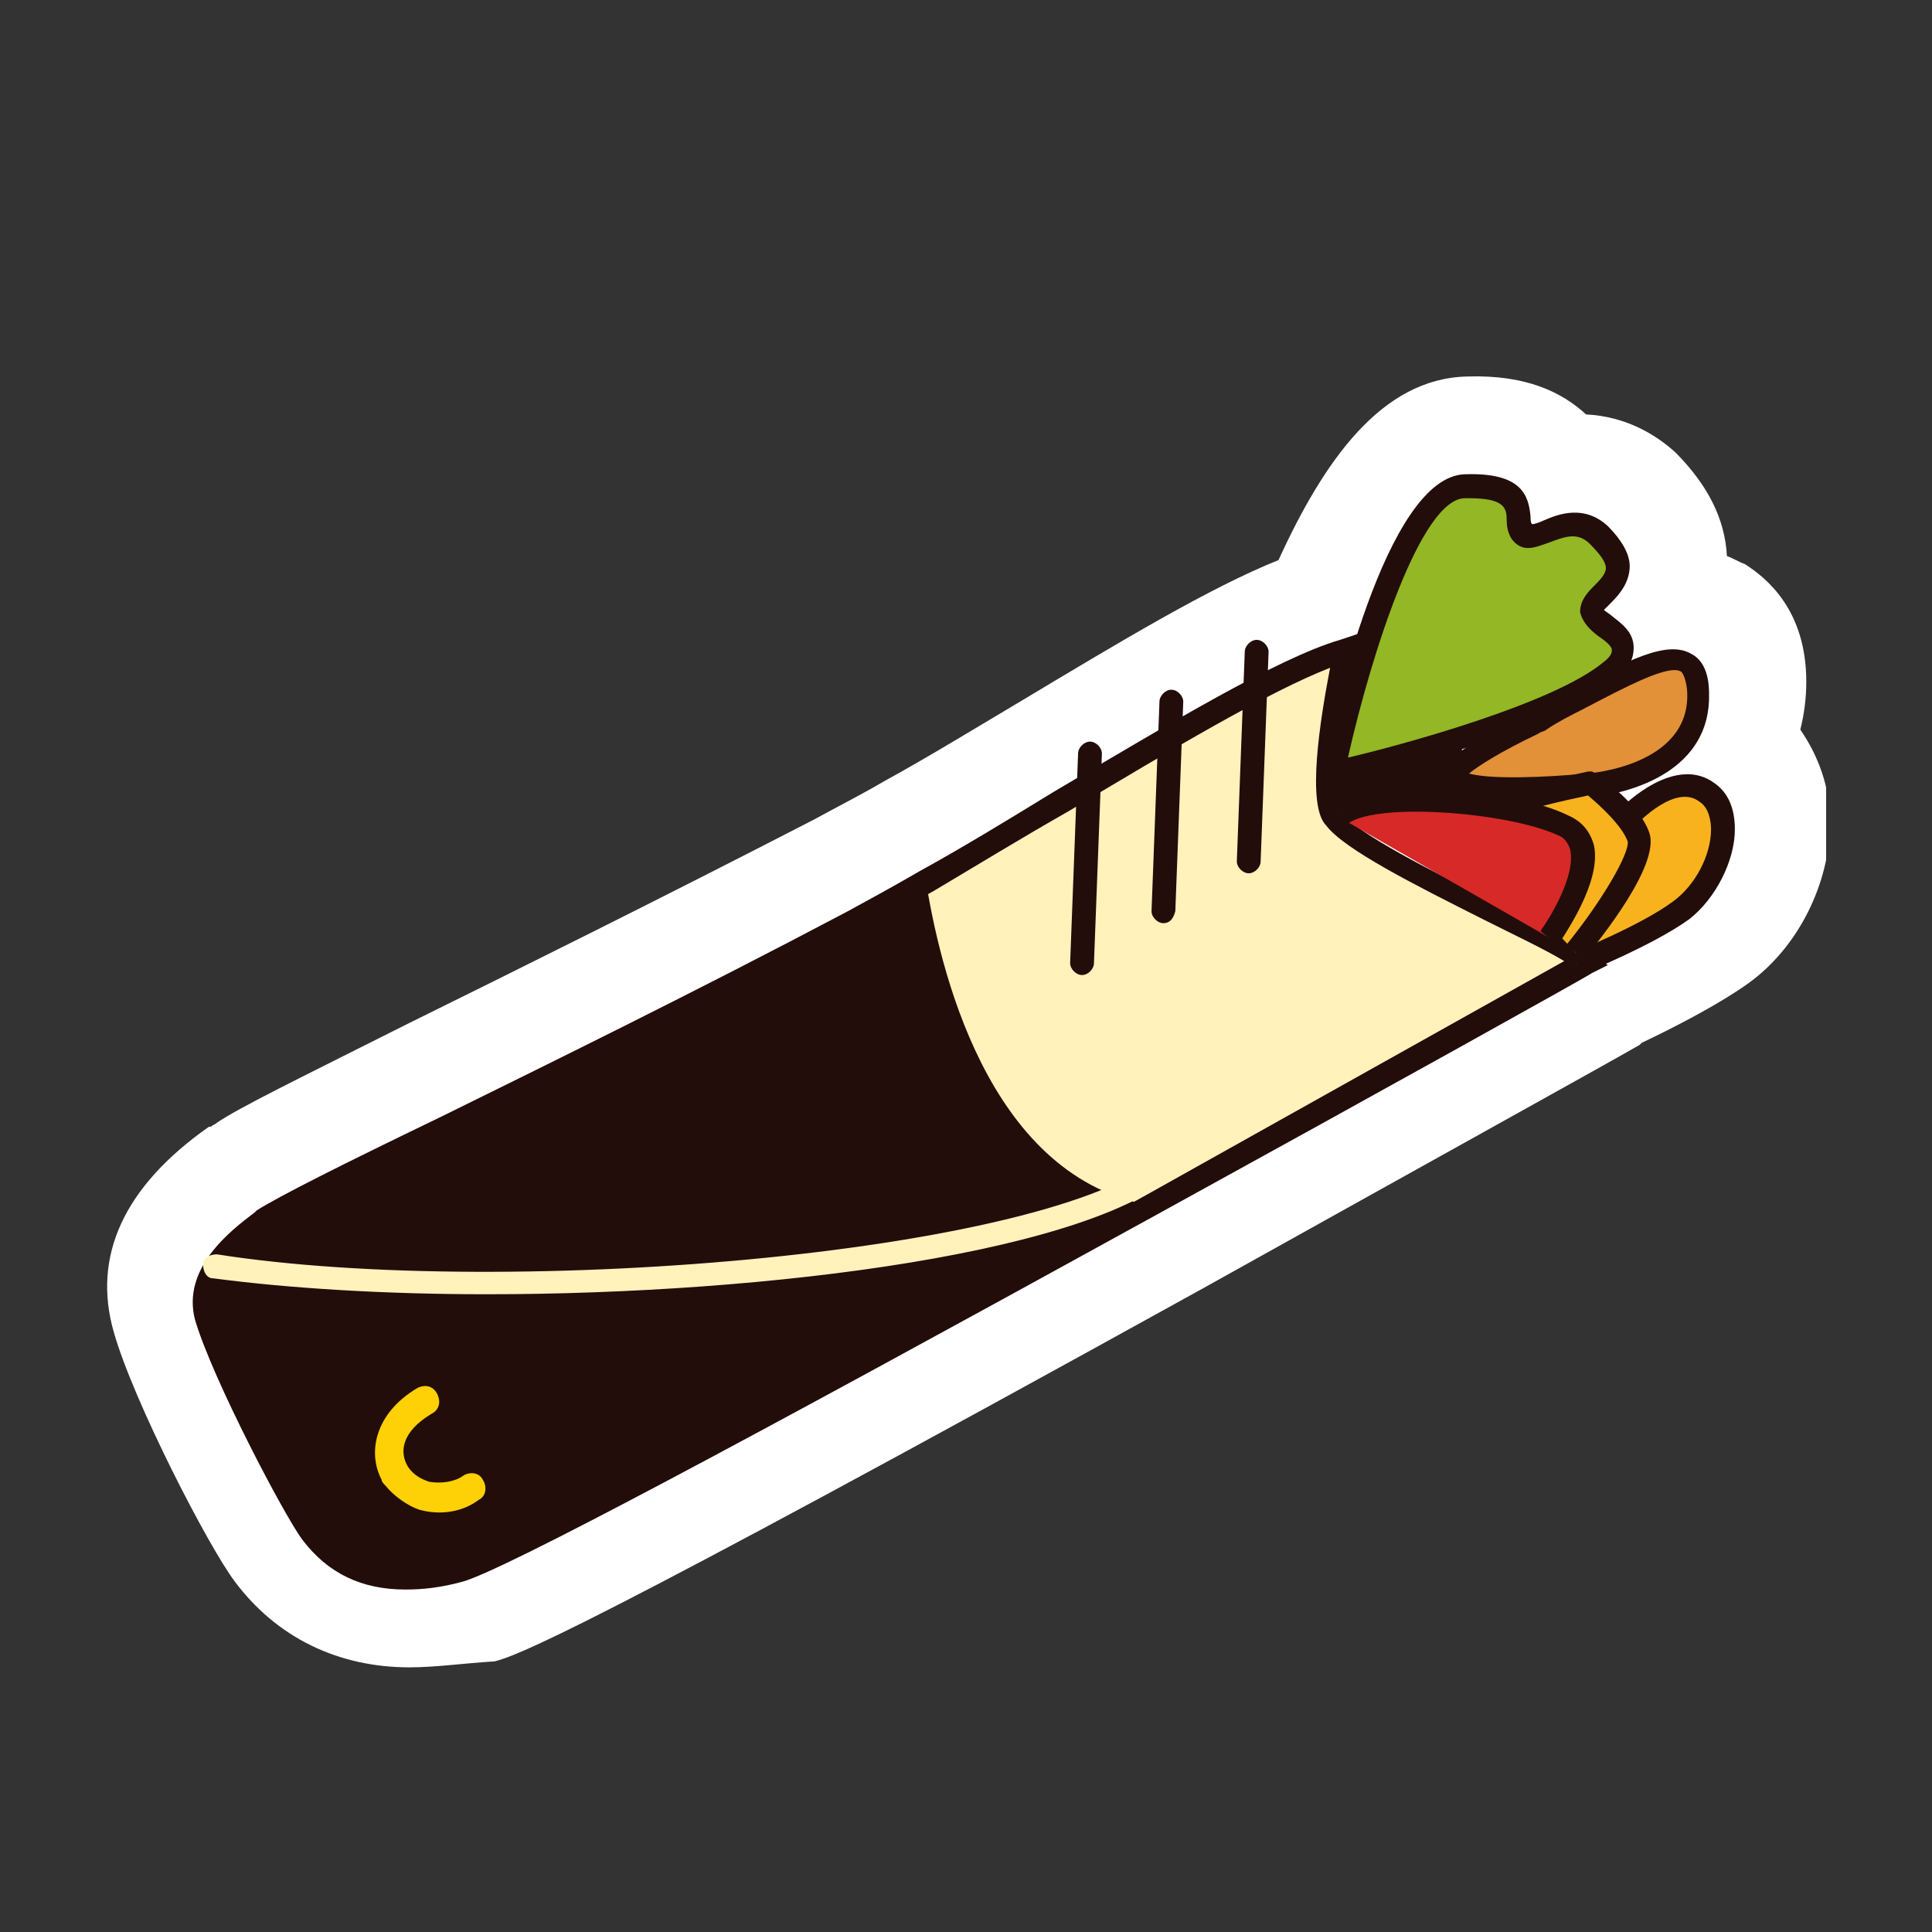 <svg width="73" height="73" viewBox="0 0 73 73" fill="none" xmlns="http://www.w3.org/2000/svg">
<rect x="0" y="0" width="73" height="73" fill="#333333" stroke="none"/>
<g clip-path="url(#clip0_981_285)">
<path d="M63.602 33.826C62.553 34.58 59.929 35.786 59.929 35.786C59.929 35.786 52.282 40.083 43.435 44.983C32.34 51.165 19.369 58.251 17.495 58.779C14.121 59.758 12.547 58.251 11.872 57.346C11.198 56.441 8.574 51.315 7.899 49.129C7.449 47.621 8.724 46.491 9.998 45.511L10.073 45.435C11.722 44.305 21.244 39.932 32.34 34.128C33.239 33.675 34.139 33.148 35.113 32.62C40.886 29.303 47.634 24.931 50.857 23.951C50.857 23.951 50.782 24.177 50.707 24.554C51.982 21.388 53.781 17.769 55.356 17.769C58.13 17.694 57.08 19.126 57.605 19.578C58.205 20.031 59.254 18.523 60.454 19.654C62.178 21.312 60.154 21.84 60.154 22.518C60.154 23.122 62.178 23.498 60.829 24.705C60.154 25.308 58.055 26.589 58.205 26.514C61.803 24.629 64.127 23.046 64.127 25.534C64.202 28.097 60.229 30.057 61.503 30.132C62.253 30.132 63.228 28.323 64.427 29.303C65.777 30.283 65.027 32.771 63.602 33.826Z" fill="white"/>
<path d="M15.47 63C12.772 63 10.447 61.869 8.873 59.758C7.898 58.477 5.05 52.974 4.3 50.335C3.475 47.471 4.675 44.832 7.898 42.571H7.973C8.048 42.495 8.123 42.495 8.198 42.42C9.098 41.817 11.122 40.837 15.47 38.651C19.444 36.691 24.917 33.977 30.765 30.962C31.589 30.509 32.489 30.057 33.389 29.529C35.038 28.625 36.762 27.569 38.412 26.589C42.31 24.252 45.684 22.217 48.308 21.162C50.032 17.392 52.206 14.302 55.43 14.226C57.679 14.151 59.029 14.829 59.928 15.659C61.428 15.734 62.552 16.412 63.302 17.091C64.502 18.297 65.176 19.578 65.251 21.011C65.476 21.086 65.701 21.237 65.926 21.312C66.751 21.84 68.25 23.046 68.25 25.76C68.25 26.363 68.175 26.966 68.025 27.569C68.7 28.549 69.15 29.755 69.15 31.037C69.15 33.374 67.95 35.786 66.076 37.143C65.026 37.897 63.452 38.726 62.028 39.405L61.953 39.48C61.053 40.008 53.706 44.078 45.459 48.677C21.468 61.945 19.519 62.548 18.694 62.774C17.495 62.849 16.445 63 15.47 63ZM61.953 39.178L61.878 39.254C61.878 39.254 61.878 39.254 61.803 39.254C61.878 39.178 61.878 39.178 61.953 39.178Z" fill="white"/>
<path d="M59.854 36.389C59.854 36.389 52.207 40.686 43.36 45.586C32.264 51.768 19.294 58.779 17.42 59.306C14.046 60.286 12.472 58.779 11.797 57.874C11.122 56.969 8.498 51.843 7.824 49.657C7.374 48.149 8.648 47.019 9.923 46.038L9.998 45.963C11.647 44.832 21.169 40.46 32.264 34.655C33.164 34.203 34.064 33.675 35.038 33.148C40.811 29.831 47.558 25.459 50.782 24.479C50.782 24.479 49.658 29.982 50.332 30.811C51.457 32.319 58.054 35.108 59.854 36.389Z" fill="#FFF2BB"/>
<path d="M15.32 60.06C13.671 60.06 12.396 59.457 11.422 58.175C10.747 57.271 8.048 52.145 7.373 49.883C6.849 47.923 8.723 46.491 9.622 45.812L9.697 45.737C10.522 45.209 12.921 44.003 16.67 42.194C20.643 40.234 26.191 37.52 32.039 34.429C32.864 33.977 33.838 33.449 34.738 32.922C36.387 32.017 38.111 30.962 39.836 29.906C44.184 27.343 48.308 24.855 50.632 24.177L51.306 23.951L51.231 24.705C50.707 27.268 50.332 30.283 50.707 30.735C51.306 31.489 54.08 32.922 56.404 34.052C57.979 34.806 59.403 35.56 60.153 36.088L60.753 36.465L60.153 36.766C60.078 36.842 52.356 41.139 43.584 45.963C27.84 54.632 19.069 59.306 17.494 59.758C16.67 59.985 15.995 60.06 15.32 60.06ZM50.257 25.232C47.933 26.137 44.259 28.323 40.361 30.66C38.636 31.64 36.912 32.695 35.263 33.675C34.288 34.203 33.388 34.731 32.489 35.183C26.566 38.274 21.093 40.988 17.12 42.948C13.596 44.682 11.047 45.963 10.297 46.491C10.297 46.491 10.222 46.491 10.222 46.566C8.798 47.622 7.973 48.526 8.273 49.657C8.873 51.843 11.497 56.894 12.171 57.723C13.296 59.231 15.02 59.608 17.345 58.929C18.394 58.628 23.717 55.989 43.21 45.209C50.482 41.139 57.079 37.445 59.103 36.314C58.354 35.862 57.229 35.334 56.03 34.731C53.481 33.449 50.782 32.092 50.107 31.188C49.357 30.434 49.882 27.192 50.257 25.232Z" fill="#220D0B"/>
<path d="M43.285 45.511C32.189 51.692 19.219 58.703 17.345 59.306C13.971 60.286 12.397 58.779 11.722 57.874C11.047 56.969 8.423 51.843 7.749 49.657C7.299 48.149 8.573 47.019 9.848 46.038L9.923 45.963C11.572 44.832 21.093 40.46 32.189 34.655C33.089 34.203 33.988 33.675 34.963 33.148C35.488 36.54 37.287 44.305 43.285 45.511Z" fill="#220D0B"/>
<path d="M18.395 48.903C14.496 48.903 10.898 48.677 8.049 48.3C7.824 48.3 7.674 48.074 7.674 47.772C7.674 47.546 7.899 47.395 8.199 47.395C19.219 49.129 40.436 47.32 44.11 43.475C44.26 43.325 44.56 43.325 44.71 43.475C44.859 43.626 44.859 43.928 44.71 44.078C41.636 47.32 29.041 48.903 18.395 48.903Z" fill="#FFF2BB"/>
<path d="M47.183 32.997C46.958 32.997 46.733 32.771 46.733 32.545L47.033 24.629C47.033 24.403 47.258 24.177 47.483 24.177C47.708 24.177 47.933 24.403 47.933 24.629L47.633 32.545C47.633 32.771 47.408 32.997 47.183 32.997Z" fill="#220D0B"/>
<path d="M14.571 56.14C14.496 56.065 14.421 55.989 14.421 55.914C13.896 54.934 14.121 53.426 15.77 52.446C16.07 52.295 16.37 52.371 16.52 52.672C16.67 52.974 16.595 53.276 16.295 53.426C15.171 54.105 15.095 54.858 15.395 55.386C15.62 55.763 15.995 55.914 16.22 55.989C16.67 56.065 17.195 55.989 17.495 55.763C17.72 55.612 18.094 55.612 18.244 55.914C18.394 56.14 18.394 56.517 18.094 56.668C17.495 57.12 16.67 57.271 15.845 57.045C15.395 56.894 14.871 56.517 14.571 56.14Z" fill="#FED006"/>
<path d="M60.828 25.308C62.178 24.177 60.153 23.725 60.153 23.122C60.153 22.368 62.178 21.916 60.453 20.257C59.329 19.126 58.204 20.634 57.604 20.182C57.005 19.729 58.054 18.297 55.28 18.372C52.506 18.448 50.332 29.152 50.332 29.152C50.332 29.152 58.504 27.343 60.828 25.308Z" fill="#93B725"/>
<path d="M49.808 29.755L49.958 29.077C50.332 27.192 52.357 17.995 55.355 17.92C57.53 17.845 57.755 18.749 57.83 19.503C57.83 19.578 57.83 19.805 57.904 19.805C57.98 19.805 58.204 19.729 58.354 19.654C58.879 19.428 59.854 19.051 60.753 19.88C61.278 20.408 61.578 20.935 61.578 21.388C61.578 21.991 61.203 22.443 60.903 22.745C60.828 22.82 60.678 22.971 60.603 23.046C60.678 23.122 60.828 23.197 60.903 23.272C61.278 23.574 61.728 23.875 61.728 24.479C61.728 24.855 61.578 25.232 61.128 25.609C58.729 27.72 50.782 29.529 50.482 29.68L49.808 29.755ZM55.505 18.825C55.431 18.825 55.355 18.825 55.355 18.825C53.706 18.825 51.832 24.629 50.932 28.625C52.881 28.172 58.729 26.589 60.603 25.006C60.903 24.78 60.903 24.629 60.903 24.554C60.903 24.403 60.603 24.177 60.379 24.026C60.079 23.8 59.779 23.498 59.704 23.122C59.704 22.669 60.004 22.368 60.229 22.142C60.453 21.916 60.678 21.689 60.678 21.463C60.678 21.237 60.453 20.935 60.079 20.558C59.629 20.106 59.179 20.257 58.579 20.483C58.129 20.634 57.68 20.86 57.305 20.558C57.005 20.332 56.93 19.955 56.93 19.654C56.93 19.202 56.855 18.825 55.505 18.825Z" fill="#220D0B"/>
<path d="M58.204 27.192C61.803 25.308 64.127 23.725 64.127 26.212C64.202 28.926 61.128 29.605 59.928 29.68C57.754 29.831 55.73 29.982 55.055 29.529C54.38 29.002 57.379 27.645 58.204 27.192Z" fill="#E29139"/>
<path d="M57.079 30.208C56.03 30.208 55.28 30.132 54.83 29.831C54.605 29.68 54.53 29.529 54.53 29.303C54.53 28.7 55.355 28.172 57.679 26.966C57.829 26.891 57.904 26.815 57.979 26.815C58.429 26.589 58.879 26.363 59.328 26.137C61.503 24.931 63.002 24.177 63.902 24.705C64.352 24.931 64.576 25.459 64.576 26.212C64.651 29.077 61.727 29.982 60.003 30.132C58.879 30.132 57.904 30.208 57.079 30.208ZM55.505 29.228C56.33 29.454 58.354 29.378 59.928 29.228C60.078 29.228 63.827 28.926 63.752 26.212C63.752 25.986 63.677 25.534 63.527 25.383C63.077 25.081 61.503 25.911 59.778 26.815C59.328 27.041 58.879 27.268 58.429 27.569C58.354 27.645 58.204 27.645 58.129 27.72C56.704 28.398 55.88 28.926 55.505 29.228Z" fill="#220D0B"/>
<path d="M61.503 30.735C61.503 30.735 63.227 28.926 64.427 29.906C65.626 30.811 64.877 33.374 63.452 34.429C62.178 35.409 59.554 36.465 59.554 36.465" fill="#F7B21E"/>
<path d="M59.703 36.842L59.403 36.012C59.403 36.012 62.027 34.957 63.227 34.052C64.052 33.449 64.651 32.319 64.651 31.339C64.651 31.037 64.576 30.509 64.201 30.283C63.302 29.605 61.877 31.112 61.877 31.112L61.278 30.509C61.353 30.434 63.302 28.474 64.801 29.605C65.326 29.982 65.551 30.585 65.551 31.339C65.551 32.545 64.801 33.977 63.827 34.731C62.477 35.711 59.853 36.766 59.703 36.842Z" fill="#220D0B"/>
<path d="M50.557 30.585L55.43 30.057L55.205 28.022L50.332 29.077L50.557 30.585Z" fill="#220D0B"/>
<path d="M43.96 34.882C43.735 34.882 43.51 34.655 43.51 34.429L43.81 26.514C43.81 26.288 44.035 26.061 44.26 26.061C44.484 26.061 44.709 26.288 44.709 26.514L44.409 34.429C44.334 34.731 44.184 34.882 43.96 34.882Z" fill="#220D0B"/>
<path d="M40.885 36.842C40.66 36.842 40.435 36.615 40.435 36.389L40.735 28.474C40.735 28.248 40.96 28.022 41.185 28.022C41.41 28.022 41.635 28.248 41.635 28.474L41.335 36.389C41.335 36.615 41.11 36.842 40.885 36.842Z" fill="#220D0B"/>
<path d="M59.553 36.012C59.553 36.012 62.252 32.695 61.953 31.715C61.653 30.735 60.078 29.68 60.078 29.68C60.078 29.68 55.58 30.509 55.205 31.414" fill="#F7B21E"/>
<path d="M59.853 36.239L59.178 35.711C60.528 34.052 61.578 32.243 61.502 31.791C61.278 31.188 60.453 30.434 60.003 30.057C57.829 30.509 55.805 31.112 55.58 31.489L54.83 31.112C55.28 30.132 58.654 29.454 60.003 29.152H60.153L60.303 29.228C60.453 29.378 61.952 30.358 62.327 31.489C62.702 32.695 60.528 35.409 59.853 36.239Z" fill="#220D0B"/>
<path d="M58.504 35.409C58.504 35.409 60.978 32.092 59.029 31.112C57.08 30.208 51.682 29.68 50.482 30.811" fill="#D72927"/>
<path d="M58.879 35.711L58.204 35.183C58.579 34.655 59.553 33.072 59.328 32.092C59.253 31.866 59.103 31.64 58.879 31.565C56.929 30.66 51.756 30.283 50.857 31.188L50.257 30.585C51.681 29.228 57.304 29.831 59.253 30.811C59.778 31.037 60.078 31.414 60.228 31.942C60.528 33.374 59.029 35.409 58.879 35.711Z" fill="#220D0B"/>
</g>
<defs>
<clipPath id="clip0_981_285">
<rect width="65" height="49" fill="white" transform="translate(4 14)"/>
</clipPath>
</defs>
</svg>
